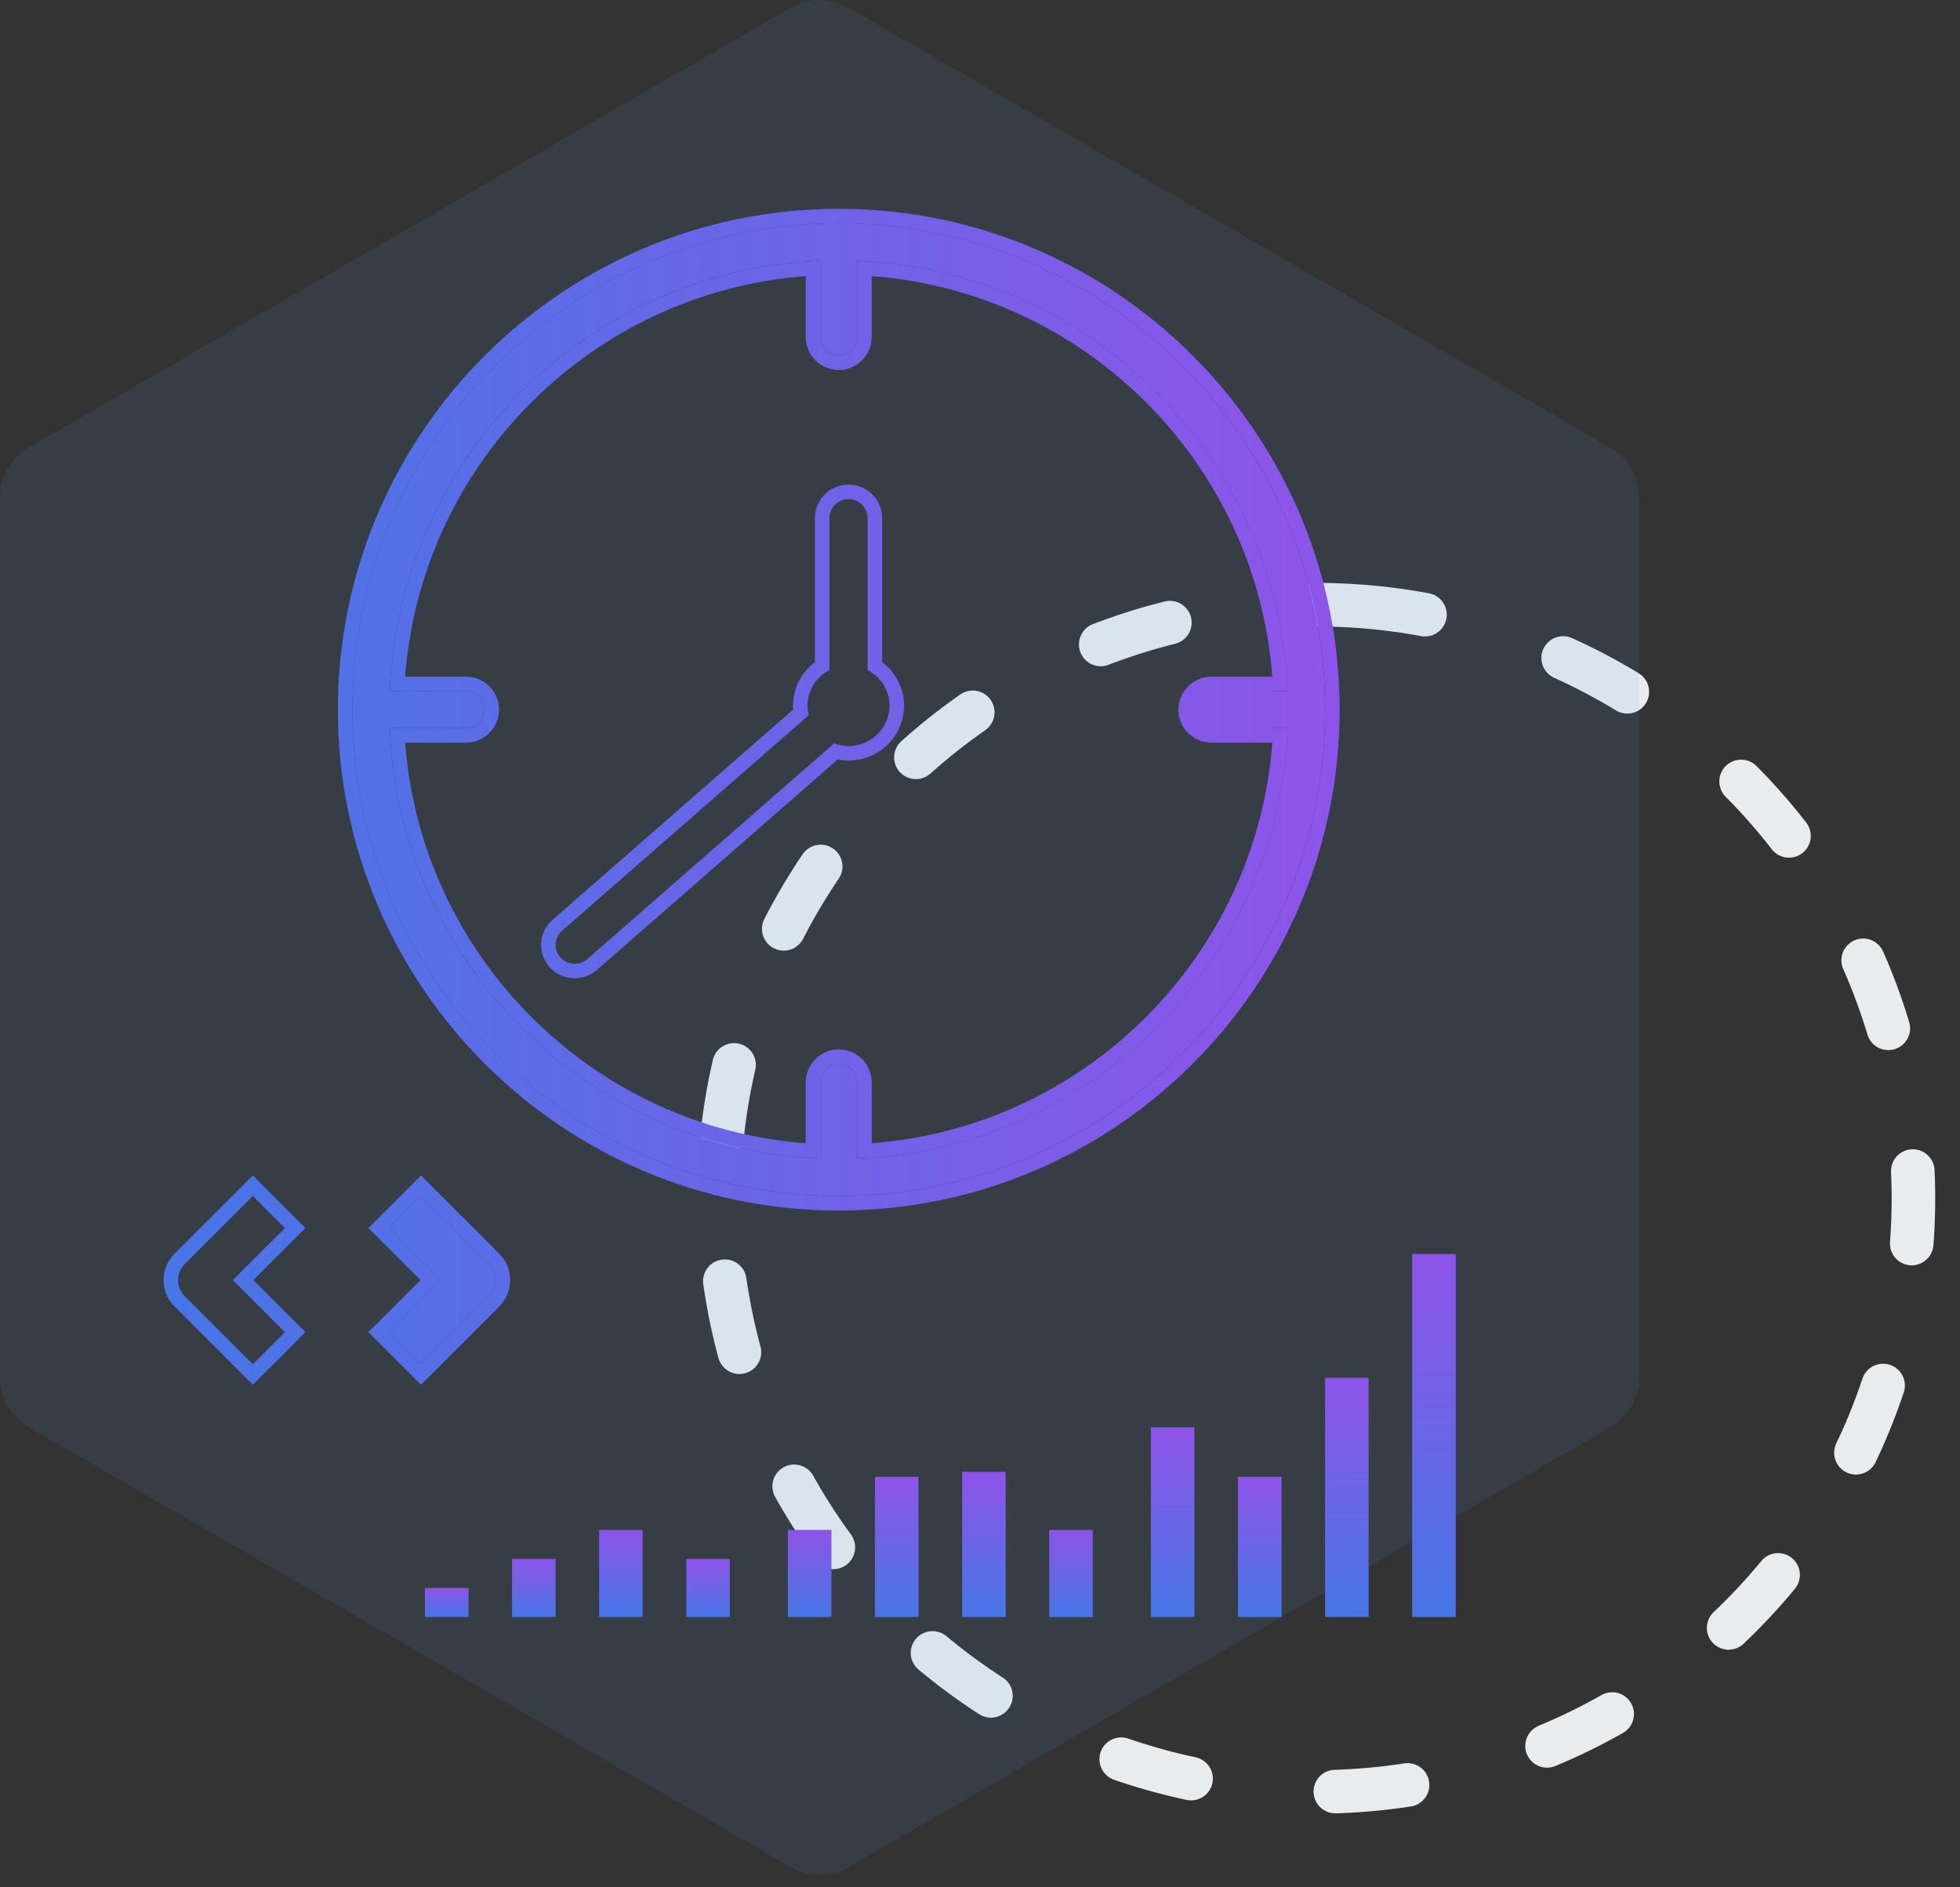 <svg fill="none" height="130" viewBox="0 0 135 130" width="135" xmlns="http://www.w3.org/2000/svg" xmlns:xlink="http://www.w3.org/1999/xlink"><rect x="0" y="0" width="135" height="130" fill="#333333" stroke="none"/><linearGradient id="a"><stop offset="0" stop-color="#4776e6"/><stop offset="1" stop-color="#8e54e9"/></linearGradient><linearGradient id="b" gradientUnits="userSpaceOnUse" x1="11.267" x2="92.267" xlink:href="#a" y1="54.881" y2="54.881"/><linearGradient id="c" gradientUnits="userSpaceOnUse" x1="98.767" x2="98.767" xlink:href="#a" y1="111.381" y2="86.381"/><linearGradient id="d" gradientUnits="userSpaceOnUse" x1="86.767" x2="86.767" xlink:href="#a" y1="111.381" y2="101.722"/><linearGradient id="e" gradientUnits="userSpaceOnUse" x1="92.767" x2="92.767" xlink:href="#a" y1="111.381" y2="94.904"/><linearGradient id="f" gradientUnits="userSpaceOnUse" x1="80.767" x2="80.767" xlink:href="#a" y1="111.381" y2="98.313"/><linearGradient id="g" gradientUnits="userSpaceOnUse" x1="73.767" x2="73.767" xlink:href="#a" y1="111.381" y2="105.381"/><linearGradient id="h" gradientUnits="userSpaceOnUse" x1="61.767" x2="61.767" xlink:href="#a" y1="111.381" y2="101.722"/><linearGradient id="i" gradientUnits="userSpaceOnUse" x1="67.767" x2="67.767" xlink:href="#a" y1="111.381" y2="101.381"/><linearGradient id="j" gradientUnits="userSpaceOnUse" x1="55.767" x2="55.767" xlink:href="#a" y1="111.381" y2="105.381"/><linearGradient id="k" gradientUnits="userSpaceOnUse" x1="48.767" x2="48.767" xlink:href="#a" y1="111.381" y2="107.381"/><linearGradient id="l" gradientUnits="userSpaceOnUse" x1="36.767" x2="36.767" xlink:href="#a" y1="111.381" y2="107.381"/><linearGradient id="m" gradientUnits="userSpaceOnUse" x1="42.767" x2="42.767" xlink:href="#a" y1="111.381" y2="105.381"/><linearGradient id="n" gradientUnits="userSpaceOnUse" x1="30.767" x2="30.767" xlink:href="#a" y1="111.381" y2="109.381"/><ellipse rx="40.89" ry="41.143" stroke="#e9ecee" stroke-dasharray="5 10" stroke-linecap="round" stroke-linejoin="round" stroke-width="3" transform="matrix(.062 -.998 .998 .062 90.655 82.537)"/><path d="m54.452.536c1.238-.715 2.762-.715 4 0l52.452 30.283c1.237.715 2 2.035 2 3.464v60.566c0 1.429-.763 2.749-2 3.464l-52.452 30.283c-1.238.715-2.762.715-4 0l-52.452-30.283c-1.238-.715-2-2.035-2-3.464v-60.566c0-1.429.762-2.75 2-3.464z" fill="#5598e7" fill-opacity=".1"/><g fill="url(#b)"><path d="m28.997 93.966-2.209-2.209 3.583-3.583-3.583-3.583 2.209-2.209 4.688 4.688c.293.293.458.69.458 1.105 0 .414-.165.812-.458 1.105z"/><path d="m17.412 93.966-4.688-4.688c-.293-.293-.458-.69-.458-1.105 0-.414.165-.812.458-1.105l4.688-4.688 2.209 2.209-3.583 3.583 3.583 3.583z"/><path d="m57.767 15.381c-18.472 0-33.5 15.028-33.5 33.5 0 18.472 15.028 33.5 33.5 33.5 18.471 0 33.5-15.028 33.5-33.5 0-18.471-15.028-33.5-33.5-33.5zm25.671 34.772h5.253c-.653 16.059-13.593 28.998-29.652 29.652v-5.253c0-.703-.57-1.272-1.272-1.272-.702 0-1.272.57-1.272 1.272v5.253c-16.06-.653-29-13.593-29.652-29.652h5.253c.703 0 1.272-.569 1.272-1.272 0-.702-.569-1.272-1.272-1.272h-5.253c.653-16.059 13.592-28.999 29.652-29.652v5.253c0 .703.569 1.272 1.272 1.272s1.272-.57 1.272-1.272v-5.253c16.059.653 28.998 13.593 29.652 29.652h-5.253c-.703 0-1.272.57-1.272 1.272-.001.703.569 1.272 1.272 1.272z"/><path d="m59.758 46.152v-10.474c0-.716-.589-1.296-1.315-1.296-.726 0-1.315.581-1.315 1.296v10.473c-.894.468-1.51 1.384-1.51 2.451 0 .228.035.447.088.659l-16.997 14.853c-.544.475-.594 1.295-.112 1.83.26.289.622.437.985.437.31 0 .622-.108.871-.326l16.998-14.854c.31.115.642.186.991.186 1.56 0 2.824-1.247 2.824-2.786.001-1.066-.615-1.982-1.509-2.45z"/><path clip-rule="evenodd" d="m28.997 95.38-3.624-3.624 3.583-3.583-3.583-3.583 3.624-3.624 5.395 5.395c.48.481.75 1.132.75 1.812 0 .679-.27 1.331-.75 1.812zm-2.209-10.789 2.209-2.209 4.688 4.688c.293.293.458.69.458 1.105 0 .414-.165.812-.458 1.105l-4.688 4.688-2.209-2.209 3.583-3.583zm-9.376 10.789-5.395-5.395c-.48-.48-.75-1.132-.75-1.812 0-.679.27-1.331.75-1.812l5.395-5.395 3.624 3.624-3.583 3.583 3.583 3.583zm-1.373-7.206 3.583-3.583-2.209-2.209-4.688 4.688c-.293.293-.458.69-.458 1.105 0 .414.165.812.458 1.105l4.688 4.688 2.209-2.209zm22.559-22.229c-.481-.535-.431-1.356.112-1.83l16.997-14.853c-.052-.213-.088-.431-.088-.659 0-1.067.615-1.983 1.51-2.451v-10.473c0-.715.588-1.296 1.315-1.296.726 0 1.315.58 1.315 1.296v10.474c.894.468 1.51 1.384 1.509 2.45 0 1.539-1.265 2.786-2.824 2.786-.35 0-.682-.071-.991-.186l-16.998 14.854c-.249.218-.561.326-.871.326-.364 0-.725-.147-.985-.437zm19.104-13.633-16.59 14.497c-.44.384-.987.573-1.529.573-.633 0-1.269-.257-1.728-.768-.856-.952-.765-2.412.198-3.252l16.578-14.487c-.007-.088-.011-.179-.011-.272 0-1.237.603-2.314 1.51-2.998v-9.927c0-1.28 1.049-2.296 2.315-2.296 1.264 0 2.315 1.014 2.315 2.296v9.928c.907.683 1.51 1.76 1.509 2.998m0 0c-0 2.104-1.726 3.785-3.824 3.785-.258 0-.506-.028-.741-.076m-34.434-3.43c0-19.024 15.476-34.5 34.5-34.5 19.024 0 34.5 15.476 34.5 34.5 0 19.025-15.476 34.5-34.5 34.5-19.025 0-34.5-15.476-34.5-34.5zm64.364 2.272h-4.194c-1.254 0-2.273-1.016-2.272-2.273l1 .001h-1c0-0 0-.001 0-.001.001-1.253 1.017-2.271 2.272-2.271h4.193c-1.109-14.708-12.884-26.483-27.592-27.592v4.193c0 1.254-1.016 2.272-2.272 2.272-1.255 0-2.272-1.017-2.272-2.272v-4.193c-14.709 1.108-26.484 12.883-27.592 27.592h4.193c1.255 0 2.272 1.017 2.272 2.272 0 1.255-1.017 2.272-2.272 2.272h-4.193c1.108 14.709 12.883 26.484 27.593 27.593v-4.194c0-1.254 1.016-2.272 2.272-2.272 1.254 0 2.272 1.016 2.272 2.272v4.193c14.708-1.109 26.483-12.884 27.592-27.592zm.059-1h1.001c-.014.335-.033.668-.057 1-1.113 15.261-13.334 27.482-28.595 28.595-.332.024-.665.043-1 .057v-5.253c0-.703-.57-1.272-1.272-1.272-.702 0-1.272.57-1.272 1.272v5.253c-.335-.014-.668-.033-1-.057-15.262-1.113-27.483-13.334-28.596-28.596-.024-.332-.043-.665-.057-1h5.253c.703 0 1.272-.569 1.272-1.272 0-.702-.569-1.272-1.272-1.272h-5.253c.014-.335.033-.668.057-1 1.112-15.261 13.333-27.483 28.595-28.595.332-.024.665-.043 1-.057v5.253c0 .703.569 1.272 1.272 1.272s1.272-.57 1.272-1.272v-5.253c.335.014.668.033 1 .057 15.261 1.113 27.482 13.334 28.595 28.595.024.332.043.665.057 1h-1.001m-29.922-32.228c-18.472 0-33.5 15.028-33.5 33.5 0 18.472 15.028 33.5 33.5 33.5 18.471 0 33.5-15.028 33.5-33.5 0-18.471-15.028-33.5-33.5-33.5z" fill-rule="evenodd"/></g><path d="m97.267 86.381v25h3v-25z" fill="url(#c)"/><path d="m85.267 101.722v9.659h3v-9.659z" fill="url(#d)"/><path d="m91.267 94.904v16.477h3v-16.477z" fill="url(#e)"/><path d="m79.267 98.313v13.068h3v-13.068z" fill="url(#f)"/><path d="m72.267 105.381v6h3v-6z" fill="url(#g)"/><path d="m60.267 101.722v9.659h3v-9.659z" fill="url(#h)"/><path d="m66.267 101.381v10h3v-10z" fill="url(#i)"/><path d="m54.267 105.381v6h3v-6z" fill="url(#j)"/><path d="m47.267 107.381v4h3v-4z" fill="url(#k)"/><path d="m35.267 107.381v4h3v-4z" fill="url(#l)"/><path d="m41.267 105.381v6h3v-6z" fill="url(#m)"/><path d="m29.267 109.381v2h3v-2z" fill="url(#n)"/></svg>